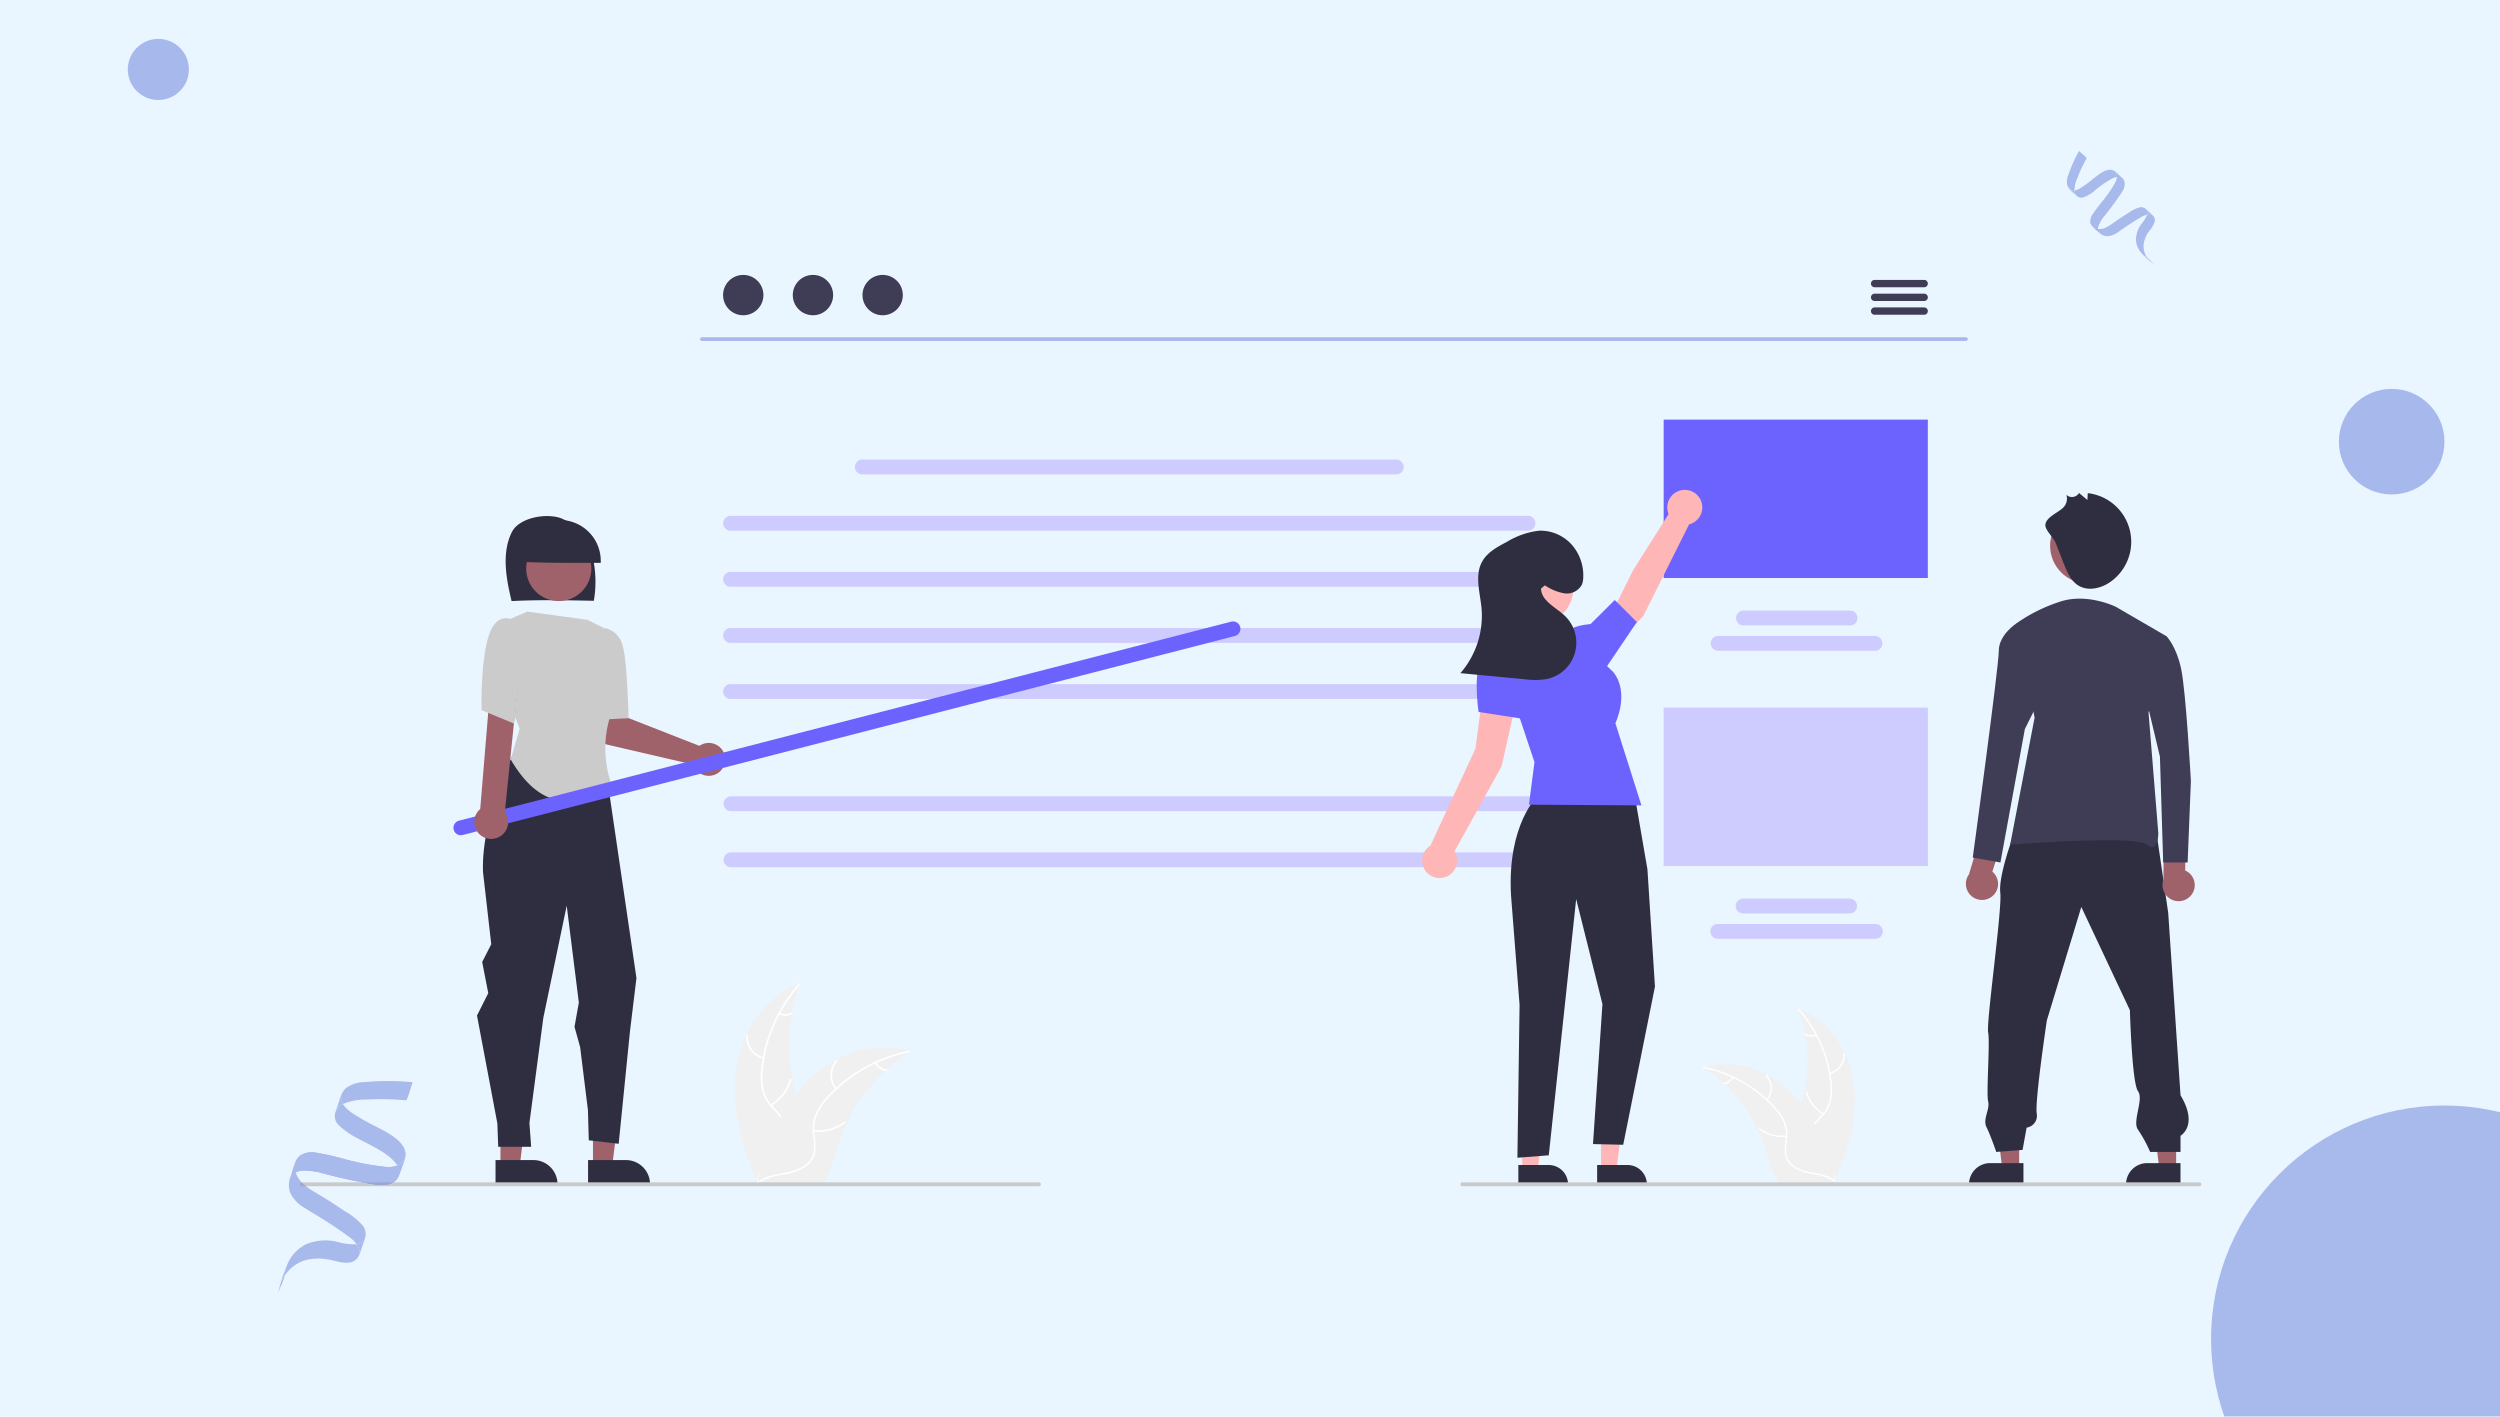<?xml version="1.0" encoding="UTF-8"?> <svg xmlns="http://www.w3.org/2000/svg" xmlns:xlink="http://www.w3.org/1999/xlink" width="450" height="255" viewBox="0 0 450 255"><defs><clipPath id="clip-path"><rect id="Rectangle_310" data-name="Rectangle 310" width="450" height="255" fill="#7488dd"></rect></clipPath></defs><g id="_SharePoint_DMS_the_electronic_cabinet_to_organize_" data-name=" SharePoint DMS, the electronic cabinet to organize " transform="translate(-15 -3703)"><rect id="Rectangle_309" data-name="Rectangle 309" width="450" height="255" transform="translate(15 3703)" fill="#e9f5ff"></rect><g id="undraw_Blogging_re_kl0d" transform="translate(69 3752.483)"><path id="Path_17527" data-name="Path 17527" d="M333.365,596.717c.846-6.807,5.065-13.513,11.556-15.728a31.6,31.6,0,0,0,0,21.7c1,2.7,2.388,5.6,1.45,8.315a7.065,7.065,0,0,1-3.608,3.8,20.985,20.985,0,0,1-5.118,1.573l-.344.285C334.525,610.384,332.519,603.524,333.365,596.717Z" transform="translate(-254.949 -453.368)" fill="#f0f0f0"></path><path id="Path_17528" data-name="Path 17528" d="M352.434,580.848a27.012,27.012,0,0,0-6.715,15.2,11.632,11.632,0,0,0,.132,3.642,6.672,6.672,0,0,0,1.659,3.094,13.813,13.813,0,0,1,2.143,2.565,4.085,4.085,0,0,1,.2,3.335,10.615,10.615,0,0,1-2.352,3.508,10.421,10.421,0,0,0-2.612,3.9c-.054.187-.341.092-.287-.095.779-2.685,3.385-4.21,4.628-6.629a4.137,4.137,0,0,0,.28-3.63,10.714,10.714,0,0,0-2.126-2.645,7.118,7.118,0,0,1-1.735-2.965,10.753,10.753,0,0,1-.272-3.624,26.205,26.205,0,0,1,1.914-7.964,27.49,27.49,0,0,1,4.943-7.922C352.364,580.476,352.563,580.7,352.434,580.848Z" transform="translate(-262.398 -453.097)" fill="#fff"></path><path id="Path_17529" data-name="Path 17529" d="M342.259,611.562a4.053,4.053,0,0,1-3.085-4.245c.015-.194.317-.179.3.015a3.753,3.753,0,0,0,2.878,3.943C342.543,611.32,342.448,611.607,342.259,611.562Z" transform="translate(-258.856 -470.439)" fill="#fff"></path><path id="Path_17530" data-name="Path 17530" d="M351.579,634.707a7.811,7.811,0,0,0,3.488-4.5c.055-.187.342-.092.287.095a8.124,8.124,0,0,1-3.639,4.674C351.548,635.076,351.413,634.806,351.579,634.707Z" transform="translate(-266.9 -485.384)" fill="#fff"></path><path id="Path_17531" data-name="Path 17531" d="M356.174,595.7a2.294,2.294,0,0,0,2.174-.11c.166-.1.3.169.136.27a2.571,2.571,0,0,1-2.4.127.156.156,0,0,1-.1-.191A.152.152,0,0,1,356.174,595.7Z" transform="translate(-269.816 -462.868)" fill="#fff"></path><path id="Path_17532" data-name="Path 17532" d="M372.168,614.554c-.1.066-.2.133-.306.2A30.222,30.222,0,0,0,368,617.771c-.094.084-.189.171-.281.258A31.848,31.848,0,0,0,360.8,627.5a30.921,30.921,0,0,0-1.694,4.383c-.625,2.074-1.138,4.373-2.375,6.07a5.314,5.314,0,0,1-.413.51H345.136l-.077-.036-.446.02c.018-.079.038-.161.056-.24.01-.046.023-.092.033-.138.008-.031.015-.061.02-.089,0-.01.005-.02.008-.028.005-.028.013-.054.018-.079q.168-.685.347-1.37s0,0,0-.005a45.476,45.476,0,0,1,3.827-10.047c.051-.094.1-.191.158-.286a29.512,29.512,0,0,1,2.651-4.021,26.117,26.117,0,0,1,1.737-1.987,21.7,21.7,0,0,1,5.429-4.067,17.228,17.228,0,0,1,12.941-1.635C371.951,614.485,372.058,614.518,372.168,614.554Z" transform="translate(-262.409 -474.775)" fill="#f0f0f0"></path><path id="Path_17533" data-name="Path 17533" d="M372.24,615.745a27.012,27.012,0,0,0-14.514,8.1,11.63,11.63,0,0,0-2.087,2.988,6.672,6.672,0,0,0-.538,3.47,13.808,13.808,0,0,1,.167,3.338,4.085,4.085,0,0,1-1.848,2.783,10.615,10.615,0,0,1-3.99,1.385A10.418,10.418,0,0,0,345,639.345c-.156.117-.328-.132-.172-.249,2.238-1.675,5.238-1.324,7.686-2.506a4.137,4.137,0,0,0,2.409-2.73,10.714,10.714,0,0,0-.105-3.392,7.12,7.12,0,0,1,.4-3.412A10.754,10.754,0,0,1,357.178,624a26.2,26.2,0,0,1,6.323-5.206,27.488,27.488,0,0,1,8.716-3.349C372.407,615.406,372.429,615.708,372.24,615.745Z" transform="translate(-262.506 -475.824)" fill="#fff"></path><path id="Path_17534" data-name="Path 17534" d="M383.629,625.593a4.052,4.052,0,0,1,.093-5.247c.129-.146.361.048.232.194a3.753,3.753,0,0,0-.076,4.881C384,625.571,383.752,625.742,383.629,625.593Z" transform="translate(-287.242 -478.988)" fill="#fff"></path><path id="Path_17535" data-name="Path 17535" d="M373.768,653.674a7.811,7.811,0,0,0,5.494-1.492c.156-.116.328.133.172.249a8.124,8.124,0,0,1-5.72,1.541c-.194-.022-.139-.319.054-.3Z" transform="translate(-281.299 -499.754)" fill="#fff"></path><path id="Path_17536" data-name="Path 17536" d="M405.956,621.48a2.294,2.294,0,0,0,1.8,1.221c.194.019.139.317-.054.3a2.57,2.57,0,0,1-2-1.346.156.156,0,0,1,.038-.21A.152.152,0,0,1,405.956,621.48Z" transform="translate(-302.216 -479.719)" fill="#fff"></path><path id="Path_17537" data-name="Path 17537" d="M890.283,607.621c-.732-5.884-4.379-11.682-9.991-13.6a27.321,27.321,0,0,1,0,18.757c-.862,2.333-2.064,4.837-1.253,7.188a6.108,6.108,0,0,0,3.119,3.282,18.14,18.14,0,0,0,4.424,1.36l.3.246C889.28,619.436,891.014,613.505,890.283,607.621Z" transform="translate(-610.594 -461.864)" fill="#f0f0f0"></path><path id="Path_17538" data-name="Path 17538" d="M882.917,593.9a23.35,23.35,0,0,1,5.805,13.142,10.056,10.056,0,0,1-.114,3.149,5.768,5.768,0,0,1-1.434,2.675,11.934,11.934,0,0,0-1.853,2.217,3.532,3.532,0,0,0-.173,2.883A9.176,9.176,0,0,0,887.181,621a9.008,9.008,0,0,1,2.258,3.371c.047.162.3.08.248-.082-.673-2.321-2.927-3.64-4-5.731a3.577,3.577,0,0,1-.242-3.138,9.259,9.259,0,0,1,1.838-2.287,6.153,6.153,0,0,0,1.5-2.564,9.3,9.3,0,0,0,.235-3.133,22.658,22.658,0,0,0-1.655-6.885,23.763,23.763,0,0,0-4.273-6.848C882.978,593.58,882.806,593.777,882.917,593.9Z" transform="translate(-613.275 -461.63)" fill="#fff"></path><path id="Path_17539" data-name="Path 17539" d="M899.136,620.454a3.5,3.5,0,0,0,2.667-3.67.131.131,0,0,0-.261.013,3.244,3.244,0,0,1-2.488,3.409C898.89,620.245,898.973,620.493,899.136,620.454Z" transform="translate(-623.759 -476.622)" fill="#fff"></path><path id="Path_17540" data-name="Path 17540" d="M890.166,640.464a6.753,6.753,0,0,1-3.015-3.889c-.048-.162-.3-.079-.248.082a7.023,7.023,0,0,0,3.146,4.041C890.194,640.783,890.31,640.549,890.166,640.464Z" transform="translate(-615.893 -489.543)" fill="#fff"></path><path id="Path_17541" data-name="Path 17541" d="M888.259,606.738a1.983,1.983,0,0,1-1.879-.1c-.144-.088-.26.146-.118.233a2.222,2.222,0,0,0,2.079.11.135.135,0,0,0,.083-.165A.131.131,0,0,0,888.259,606.738Z" transform="translate(-615.436 -470.077)" fill="#fff"></path><path id="Path_17542" data-name="Path 17542" d="M834.011,623.04c.088.057.176.115.265.174a26.1,26.1,0,0,1,3.339,2.607c.082.073.163.148.243.223a27.534,27.534,0,0,1,5.98,8.185,26.748,26.748,0,0,1,1.465,3.789,17.409,17.409,0,0,0,2.054,5.247,4.573,4.573,0,0,0,.357.441h9.668l.066-.031.386.018c-.016-.068-.033-.139-.049-.207-.009-.04-.02-.079-.029-.119s-.013-.053-.018-.077c0-.009,0-.018-.007-.024,0-.024-.011-.046-.015-.068q-.146-.592-.3-1.184s0,0,0,0a39.308,39.308,0,0,0-3.309-8.686c-.044-.082-.088-.165-.137-.247a25.513,25.513,0,0,0-2.292-3.476,22.55,22.55,0,0,0-1.5-1.718,18.756,18.756,0,0,0-4.694-3.516,14.893,14.893,0,0,0-11.187-1.414C834.2,622.981,834.106,623.01,834.011,623.04Z" transform="translate(-581.419 -480.371)" fill="#f0f0f0"></path><path id="Path_17543" data-name="Path 17543" d="M833.862,624.072a23.352,23.352,0,0,1,12.548,7,10.055,10.055,0,0,1,1.8,2.583,5.767,5.767,0,0,1,.465,3,11.939,11.939,0,0,0-.144,2.886,3.532,3.532,0,0,0,1.6,2.406,9.174,9.174,0,0,0,3.449,1.2,9.009,9.009,0,0,1,3.833,1.332c.135.1.283-.114.149-.215-1.935-1.448-4.528-1.144-6.645-2.167a3.576,3.576,0,0,1-2.082-2.36,9.261,9.261,0,0,1,.091-2.933,6.155,6.155,0,0,0-.346-2.95,9.3,9.3,0,0,0-1.7-2.643,22.653,22.653,0,0,0-5.466-4.5,23.767,23.767,0,0,0-7.535-2.9c-.165-.033-.184.228-.02.261Z" transform="translate(-581.248 -481.279)" fill="#fff"></path><path id="Path_17544" data-name="Path 17544" d="M866.631,632.584a3.5,3.5,0,0,0-.08-4.536c-.112-.126-.312.042-.2.168a3.244,3.244,0,0,1,.066,4.22C866.309,632.565,866.524,632.713,866.631,632.584Z" transform="translate(-602.478 -484.013)" fill="#fff"></path><path id="Path_17545" data-name="Path 17545" d="M867.676,656.86a6.752,6.752,0,0,1-4.749-1.29c-.135-.1-.284.115-.149.215a7.024,7.024,0,0,0,4.945,1.332C867.89,657.1,867.843,656.842,867.676,656.86Z" transform="translate(-600.136 -501.966)" fill="#fff"></path><path id="Path_17546" data-name="Path 17546" d="M845.846,629.028a1.983,1.983,0,0,1-1.558,1.055c-.168.016-.12.273.047.257a2.222,2.222,0,0,0,1.726-1.164.135.135,0,0,0-.033-.182.131.131,0,0,0-.182.033Z" transform="translate(-588.051 -484.645)" fill="#fff"></path><path id="Path_17547" data-name="Path 17547" d="M543.21,247.333H315.694a.33.33,0,0,1,0-.66H543.21a.33.33,0,0,1,0,.66Z" transform="translate(-243.343 -235.446)" fill="#a7b8ec"></path><circle id="Ellipse_678" data-name="Ellipse 678" cx="3.632" cy="3.632" r="3.632" transform="translate(76.151 0)" fill="#3f3d56"></circle><circle id="Ellipse_679" data-name="Ellipse 679" cx="3.632" cy="3.632" r="3.632" transform="translate(88.699 0)" fill="#3f3d56"></circle><circle id="Ellipse_680" data-name="Ellipse 680" cx="3.632" cy="3.632" r="3.632" transform="translate(101.247 0)" fill="#3f3d56"></circle><path id="Path_17548" data-name="Path 17548" d="M930.276,218.334H921.36a.66.66,0,0,1,0-1.321h8.916a.66.66,0,0,1,0,1.321Z" transform="translate(-637.927 -216.112)" fill="#3f3d56"></path><path id="Path_17549" data-name="Path 17549" d="M930.276,225.447H921.36a.66.66,0,0,1,0-1.321h8.916a.66.66,0,1,1,0,1.321Z" transform="translate(-637.927 -220.749)" fill="#3f3d56"></path><path id="Path_17550" data-name="Path 17550" d="M930.276,232.561H921.36a.66.66,0,0,1,0-1.321h8.916a.66.66,0,0,1,0,1.321Z" transform="translate(-637.927 -225.386)" fill="#3f3d56"></path><rect id="Rectangle_307" data-name="Rectangle 307" width="47.551" height="28.51" transform="translate(245.459 26.048)" fill="#6c63ff"></rect><path id="Path_17551" data-name="Path 17551" d="M867.388,403.757H839.1a1.333,1.333,0,0,1,0-2.665h28.293a1.333,1.333,0,0,1,0,2.665Z" transform="translate(-583.865 -336.103)" fill="#cecbff"></path><path id="Path_17552" data-name="Path 17552" d="M871.367,390.655H852.2a1.333,1.333,0,0,1,0-2.665h19.169a1.333,1.333,0,1,1,0,2.665Z" transform="translate(-592.406 -327.562)" fill="#cecbff"></path><rect id="Rectangle_308" data-name="Rectangle 308" width="47.551" height="28.51" transform="translate(245.459 77.891)" fill="#cecbff"></rect><path id="Path_17553" data-name="Path 17553" d="M867.388,552.665H839.1a1.333,1.333,0,1,1,0-2.665h28.293a1.333,1.333,0,1,1,0,2.665Z" transform="translate(-583.865 -433.167)" fill="#cecbff"></path><path id="Path_17554" data-name="Path 17554" d="M871.367,539.563H852.2a1.333,1.333,0,1,1,0-2.665h19.169a1.333,1.333,0,0,1,0,2.665Z" transform="translate(-592.406 -424.627)" fill="#cecbff"></path><path id="Path_17555" data-name="Path 17555" d="M472.262,341.665H328.73a1.333,1.333,0,1,1,0-2.665H472.262a1.333,1.333,0,0,1,0,2.665Z" transform="translate(-251.187 -295.628)" fill="#cecbff"></path><path id="Path_17556" data-name="Path 17556" d="M472.262,370.665H328.73a1.333,1.333,0,1,1,0-2.665H472.262a1.333,1.333,0,1,1,0,2.665Z" transform="translate(-251.187 -314.532)" fill="#cecbff"></path><path id="Path_17557" data-name="Path 17557" d="M472.262,399.665H328.73a1.333,1.333,0,1,1,0-2.665H472.262a1.333,1.333,0,0,1,0,2.665Z" transform="translate(-251.187 -333.435)" fill="#cecbff"></path><path id="Path_17558" data-name="Path 17558" d="M472.262,428.665H328.73a1.333,1.333,0,1,1,0-2.665H472.262a1.333,1.333,0,0,1,0,2.665Z" transform="translate(-251.187 -352.339)" fill="#cecbff"></path><path id="Path_17559" data-name="Path 17559" d="M472.262,486.665H328.73a1.333,1.333,0,0,1,0-2.665H472.262a1.333,1.333,0,0,1,0,2.665Z" transform="translate(-251.187 -390.145)" fill="#cecbff"></path><path id="Path_17560" data-name="Path 17560" d="M472.262,515.665H328.73a1.333,1.333,0,0,1,0-2.665H472.262a1.333,1.333,0,0,1,0,2.665Z" transform="translate(-251.187 -409.049)" fill="#cecbff"></path><path id="Path_17561" data-name="Path 17561" d="M492.944,312.563H396.832a1.333,1.333,0,1,1,0-2.665h96.112a1.333,1.333,0,0,1,0,2.665Z" transform="translate(-295.579 -276.658)" fill="#cecbff"></path><path id="Path_17562" data-name="Path 17562" d="M672.662,442.751h2.775l1.32-10.7h-4.1Z" transform="translate(-438.47 -281.627)" fill="#ffb6b6"></path><path id="Path_17563" data-name="Path 17563" d="M779.13,674.614H784.6a3.483,3.483,0,0,1,3.483,3.482v.113H779.13Z" transform="translate(-545.646 -514.396)" fill="#2f2e41"></path><path id="Path_17564" data-name="Path 17564" d="M631.924,442.751H634.7l1.32-10.7h-4.1Z" transform="translate(-411.915 -281.627)" fill="#ffb6b6"></path><path id="Path_17565" data-name="Path 17565" d="M738.392,674.614h5.465a3.483,3.483,0,0,1,3.483,3.482v.113h-8.948Z" transform="translate(-519.091 -514.396)" fill="#2f2e41"></path><path id="Path_17566" data-name="Path 17566" d="M802.767,328.724a3.152,3.152,0,1,0-6.067,1.2l-6.377,10.089-3.97,8,3.276,2.908,2.521-2.653,8.245-16.491A3.15,3.15,0,0,0,802.767,328.724Z" transform="translate(-550.354 -286.875)" fill="#ffb6b6"></path><path id="Path_17567" data-name="Path 17567" d="M705.979,427.87l-6.251-.969-1.489,11.309-8.113,17.458a3.153,3.153,0,1,0,4.346,1.011l8.483-15.317Z" transform="translate(-486.661 -352.926)" fill="#ffb6b6"></path><path id="Path_17568" data-name="Path 17568" d="M739.292,483.794s-5.5,5.083-4.8,17.864l1.54,19.744-.388,27.523,5.646-.444,4.932-46.125,4.728,18.911-1.7,25.192,5.439.126,5.714-28.47-1.354-21.1-2.275-13.218Z" transform="translate(-516.51 -390.011)" fill="#2f2e41"></path><path id="Path_17569" data-name="Path 17569" d="M740.695,398.3l-13.133,3.677,6.677,20.007-1,7.654,20.249.131L748.8,414.975s2.632-5.412-.373-9.2Z" transform="translate(-512.032 -334.283)" fill="#6c63ff"></path><path id="Path_17570" data-name="Path 17570" d="M760.757,391.151,762.333,388s-.051-.792,3.652-1.184l4.344-4.318,3.976,3.963-6.72,9.944Z" transform="translate(-533.669 -323.982)" fill="#6c63ff"></path><path id="Path_17571" data-name="Path 17571" d="M725.839,410.111s-4.728-5.253-7.354-2.626-1.28,10.978-1.28,10.978l8.181,1.269Z" transform="translate(-505.055 -339.791)" fill="#6c63ff"></path><path id="Ellipse_358" data-name="Ellipse 358" d="M738.232,358.407c8.052.036,8.051,12.278,0,12.313C730.181,370.684,730.182,358.442,738.232,358.407Z" transform="translate(-515.051 -308.279)" fill="#ffb6b6"></path><path id="Path_17572" data-name="Path 17572" d="M723.652,356.506a9,9,0,0,0,3.475,1.434,3.072,3.072,0,0,0,3.181-1.549,3.573,3.573,0,0,0,.247-1.259,8.368,8.368,0,0,0-2.118-6,7.588,7.588,0,0,0-5.824-2.462,14.355,14.355,0,0,0-5.849,2.039c-1.7.886-3.49,1.862-4.413,3.54-1.367,2.487-.37,5.531-.105,8.356a15.743,15.743,0,0,1-3.8,11.709l11.456,1.085a13.408,13.408,0,0,0,4.182-.043,6.685,6.685,0,0,0,3.179-11.34c-1.626-1.565-4.241-2.674-4.305-4.93" transform="translate(-499.573 -300.628)" fill="#2f2e41"></path><path id="Path_17573" data-name="Path 17573" d="M880.429,440.106H877.39l-1.446-11.723h4.486Z" transform="translate(-570.978 -279.239)" fill="#9f616a"></path><path id="Path_17574" data-name="Path 17574" d="M981.2,677.568h-9.8v-.124a3.815,3.815,0,0,1,3.814-3.814H981.2Z" transform="translate(-670.979 -513.754)" fill="#2f2e41"></path><path id="Path_17575" data-name="Path 17575" d="M961.6,440.106h-3.039l-1.446-11.723H961.6Z" transform="translate(-623.892 -279.239)" fill="#9f616a"></path><path id="Path_17576" data-name="Path 17576" d="M1062.381,677.568h-9.8v-.124a3.815,3.815,0,0,1,3.814-3.814h5.986Z" transform="translate(-723.893 -513.754)" fill="#2f2e41"></path><path id="Path_17577" data-name="Path 17577" d="M984.706,502.819s-2.551,6.924-2.187,9.84-2.551,23.324-2.187,25.147-.365,10.933,0,12.391-1.023,3.2-.294,4.657,1.752,4.454,1.752,4.454l4.738-.364.729-4.009a2.171,2.171,0,0,0,1.822-2.551c-.364-2.187,1.822-16.764,1.822-16.764l6.2-20.409,8.747,18.587s.365,13.12,1.458,14.578-1.093,5.467,0,6.924a24.289,24.289,0,0,1,2.187,4.009h5.467v-2.916s3.28-1.822,0-7.289l-2.216-32.83-2.187-14.942Z" transform="translate(-676.466 -401.443)" fill="#2f2e41"></path><circle id="Ellipse_681" data-name="Ellipse 681" cx="6.807" cy="6.807" r="6.807" transform="translate(315.019 41.936)" fill="#a0616a"></circle><path id="Path_17578" data-name="Path 17578" d="M1012.737,336.185l1.441,3.682c.59,1.509,1.267,3.123,2.651,3.965,1.709,1.04,3.991.533,5.644-.593a8.814,8.814,0,0,0-3.967-16.042l-.068,1.232-1.512-1.267a1.47,1.47,0,0,1-2.285.323,2.243,2.243,0,0,1-.723,2.458c-.813.775-3.14,1.706-3.043,3.091C1010.94,333.957,1012.364,335.227,1012.737,336.185Z" transform="translate(-696.705 -287.911)" fill="#2f2e41"></path><path id="Path_17579" data-name="Path 17579" d="M1076.737,512.269a2.882,2.882,0,0,0-1.235-4.243l.136-6.585-3.982-1.059-.062,9.3a2.9,2.9,0,0,0,5.142,2.585Z" transform="translate(-736.173 -400.824)" fill="#9f616a"></path><path id="Path_17580" data-name="Path 17580" d="M1011.727,383.286s-5.275-2.637-10.257-.879a29.241,29.241,0,0,0-7.619,3.81l3.224,17-4.4,22.858s22.564-1.758,24.616,0,2.051-2.051,2.051-2.051l-1.758-21.685,3.224-13.773Z" transform="translate(-684.846 -323.529)" fill="#3f3d56"></path><path id="Path_17581" data-name="Path 17581" d="M974.517,511.614a2.882,2.882,0,0,0,.006-4.419l1.979-6.282-3.524-2.134-2.67,8.911a2.9,2.9,0,0,0,4.209,3.925Z" transform="translate(-669.898 -399.779)" fill="#9f616a"></path><path id="Path_17582" data-name="Path 17582" d="M983.286,394.482h-2.051s-3.224,2.051-3.224,4.982-4.688,37.217-4.688,37.217l4.982.879,4.4-24.03,3.223-6.447Z" transform="translate(-672.229 -331.794)" fill="#3f3d56"></path><path id="Path_17583" data-name="Path 17583" d="M1057.49,401.215h5.568s1.758,1.758,2.637,5.861,1.758,20.22,1.758,20.22l-.586,14.652h-4.4l-.586-19.048-2.93-12.308Z" transform="translate(-727.093 -336.183)" fill="#3f3d56"></path><path id="Path_17584" data-name="Path 17584" d="M280.365,441.839a2.974,2.974,0,0,0-.4.237l-13.036-5.1-.517-3.361-5.174.117.337,6.038a2.258,2.258,0,0,0,1.744,2.074l15.511,3.6a2.962,2.962,0,1,0,1.538-3.608Z" transform="translate(-208.06 -357.305)" fill="#9f616a"></path><path id="Path_17585" data-name="Path 17585" d="M151.464,435.9h3.46l1.646-13.345h-5.106Z" transform="translate(-98.73 -275.438)" fill="#9f616a"></path><path id="Path_17586" data-name="Path 17586" d="M257.43,672.064h6.814a4.342,4.342,0,0,1,4.342,4.342v.141H257.43Z" transform="translate(-205.579 -512.734)" fill="#2f2e41"></path><path id="Path_17587" data-name="Path 17587" d="M103.638,435.9h3.46l1.646-13.345h-5.106Z" transform="translate(-67.556 -275.438)" fill="#9f616a"></path><path id="Path_17588" data-name="Path 17588" d="M209.6,672.064h6.814a4.342,4.342,0,0,1,4.342,4.342v.141H209.6Z" transform="translate(-174.404 -512.734)" fill="#2f2e41"></path><path id="Path_17589" data-name="Path 17589" d="M215.9,354.4c-.985-4.069-1.82-8.657.038-12.4,1.289-2.6,6.059-3.476,8.794-2.539a9.444,9.444,0,0,1,5.581,6.249,20.134,20.134,0,0,1,.389,8.637C225.677,354.244,220.648,354.147,215.9,354.4Z" transform="translate(-177.814 -295.687)" fill="#2f2e41"></path><circle id="Ellipse_682" data-name="Ellipse 682" cx="5.864" cy="5.864" r="5.864" transform="translate(40.711 46.982)" fill="#9f616a"></circle><path id="Path_17590" data-name="Path 17590" d="M221.684,348.691a7.366,7.366,0,1,1,14.722.194C231.386,348.9,226.367,348.907,221.684,348.691Z" transform="translate(-182.277 -297.053)" fill="#2f2e41"></path><path id="Path_17591" data-name="Path 17591" d="M209.856,445.2l-2.452,4.088s-6.716,12.6-6.317,23.039l1.486,13.006-1.631,3.192,1.092,5.615-2.028,4.023,3.666,19.42.156,4.211h5.927l-.312-4.289,2.5-18.919,4.211-20.2,2.184,17.437-.78,4.367,1.014,3.666,1.4,11.309.156,5.459,5.381.624,2.028-20.2,1.17-9.638-6.27-42.733Z" transform="translate(-168.147 -364.852)" fill="#2f2e41"></path><path id="Path_17592" data-name="Path 17592" d="M215.389,388.509l-3.651,1.551-2.051,8.487L214,409.6l-1.614,5.525c4.886,8.358,10.934,9.572,18.05,4.212a19.362,19.362,0,0,1,.212-13.014,6.583,6.583,0,0,0,1.128-8.018l-2.495-6.771-3.089-1.544Z" transform="translate(-174.458 -327.901)" fill="#cbcbcb"></path><path id="Path_17593" data-name="Path 17593" d="M263.917,398.567l.829-1.539a4.207,4.207,0,0,1,3.079,2.96c.893,2.632,1.125,13.262,1.125,13.262l-4.677.237Z" transform="translate(-209.808 -333.453)" fill="#cbcbcb"></path><path id="Path_17594" data-name="Path 17594" d="M328.574,396.179,189.584,432a1.333,1.333,0,1,1-.665-2.581L327.909,393.6a1.333,1.333,0,0,1,.665,2.581Z" transform="translate(-160.268 -331.19)" fill="#6c63ff"></path><path id="Path_17595" data-name="Path 17595" d="M203.006,455.118a3.032,3.032,0,0,0,1.084-4.521l2.267-22.165h-4.9l-1.8,21.643a3.048,3.048,0,0,0,3.35,5.043Z" transform="translate(-167.219 -353.924)" fill="#9f616a"></path><path id="Path_17596" data-name="Path 17596" d="M209.934,394.79l-1.717-2.427s-3.019-2.047-4.559,2.664-1.3,13.44-1.3,13.44l5.861,2.427Z" transform="translate(-169.671 -330.124)" fill="#cbcbcb"></path><path id="Path_17597" data-name="Path 17597" d="M241.5,684.271H108.848a.348.348,0,1,1,0-.7H241.5a.348.348,0,1,1,0,.7Z" transform="translate(-108.5 -520.237)" fill="#cacaca"></path><path id="Path_17598" data-name="Path 17598" d="M841.5,684.271H708.848a.348.348,0,0,1,0-.7H841.5a.348.348,0,1,1,0,.7Z" transform="translate(-499.606 -520.237)" fill="#cacaca"></path></g><g id="Group_4932" data-name="Group 4932" transform="translate(109.813 3477.171) rotate(19)" opacity="0.558"><path id="Path_15362" data-name="Path 15362" d="M102.5,425.071a3.736,3.736,0,0,0,.18.413C102.768,424.205,102.111,423.994,102.5,425.071Z" transform="translate(0.006 0.717)" fill="#7488dd"></path><path id="Path_15363" data-name="Path 15363" d="M102.5,426.44c-.062.163-.1.325-.166.494C102.4,426.761,102.449,426.6,102.5,426.44Z" transform="translate(0.004 0.791)" fill="#7488dd"></path><path id="Path_15364" data-name="Path 15364" d="M106.021,413.136l0,.107v.133Z" transform="translate(0.136 0.314)" fill="#7488dd"></path><path id="Path_15365" data-name="Path 15365" d="M106.024,410.521q0,1.408-.005,2.816l0-.107,0,.239v-.133l-.009.317,0,.045a3.1,3.1,0,0,1,.781-1.713A2.089,2.089,0,0,1,106.024,410.521Z" transform="translate(0.136 0.22)" fill="#7488dd"></path><path id="Path_15366" data-name="Path 15366" d="M117.981,435.814l0-.142v.114Z" transform="translate(0.566 1.123)" fill="#7488dd"></path><path id="Path_15367" data-name="Path 15367" d="M117.977,435.675l0-.094,0,.206v-.112Z" transform="translate(0.566 1.119)" fill="#7488dd"></path><path id="Path_15368" data-name="Path 15368" d="M106.025,410.741a2.088,2.088,0,0,0,.769,1.464,9.869,9.869,0,0,1,3.687-2.115,47.193,47.193,0,0,1,6.915-2.24,12.138,12.138,0,0,0,.027-1.726c0-.138-.062-1.713-.006-1.728a46.4,46.4,0,0,0-8.194,2.791,5.655,5.655,0,0,0-2.85,2.15c-.6,1.1-.375,2.6-.377,3.8,0,.258,0,.5.016.741l.009-.317Q106.023,412.148,106.025,410.741Z" transform="translate(0.134 0)" fill="#7488dd"></path><path id="Path_15369" data-name="Path 15369" d="M118,432.7c0,.016-.006.032-.008.048,0,.032,0,.064.007.1Z" transform="translate(0.566 1.016)" fill="#7488dd"></path><path id="Path_15370" data-name="Path 15370" d="M106.006,413.627l.005-.037,0-.044Z" transform="translate(0.136 0.328)" fill="#7488dd"></path><path id="Path_15371" data-name="Path 15371" d="M117.976,435.782v0Z" transform="translate(0.566 1.126)" fill="#7488dd"></path><path id="Path_15372" data-name="Path 15372" d="M120.685,417.588c-.085-2.917-4.5-3.408-6.66-3.743a39.441,39.441,0,0,1-4.763-.877,6.305,6.305,0,0,1-2.334-1.034,3.1,3.1,0,0,0-.781,1.713,2.225,2.225,0,0,0,1.2,2.058,12.575,12.575,0,0,0,3.692,1.127c2.521.468,5.206.57,7.573,1.644a4.877,4.877,0,0,1,1.175.727,2.947,2.947,0,0,0,.426-.468c.171-.235.226-.591.395-.8q0,1.243-.005,2.486c-.021-.068-.042-.137-.063-.205-.073-.123-.112-.257-.19-.381a2.664,2.664,0,0,0-.412-.5c-.048-.047-.1-.087-.15-.13-.067.06-.137.118-.21.173a4.965,4.965,0,0,1-1.624.734,47.232,47.232,0,0,1-8.446,1.149c-1.354.126-2.719.25-4.059.492a3.868,3.868,0,0,0-2.828,1.538c-.62,1.069-.34,2.757-.338,3.915a4.178,4.178,0,0,0,.832,2.854,6.2,6.2,0,0,0,3.454,1.8c1.507.365,3.034.647,4.54,1.021,1.565.388,3.128.809,4.666,1.3a6.049,6.049,0,0,1,1.721.8,1.976,1.976,0,0,0,1.066-1.5,2.5,2.5,0,0,0-1-1.945,11.951,11.951,0,0,0-3.987-1.468q-2.284-.639-4.6-1.151c-2.052-.455-4.8-.74-6.056-2.6a3.106,3.106,0,0,1,.992-.685,13.49,13.49,0,0,1,4.029-.769,87.488,87.488,0,0,0,9.239-1.121c1.227-.268,2.6-.687,3.22-1.884a3.153,3.153,0,0,0,.273-1.476C120.69,419.456,120.712,418.519,120.685,417.588Zm-18.175,7.93c-.394-1.077.263-.866.18.413A3.735,3.735,0,0,1,102.51,425.518Z" transform="translate(0 0.271)" fill="#7488dd"></path><path id="Path_15373" data-name="Path 15373" d="M116.966,434.241a2.447,2.447,0,0,1,1.046,1.648l0-.206,0,.094q.012-1.47.026-2.939c0-.032-.005-.064-.007-.1A1.976,1.976,0,0,1,116.966,434.241Z" transform="translate(0.529 1.017)" fill="#7488dd"></path><path id="Path_15374" data-name="Path 15374" d="M106.674,442.467a10.066,10.066,0,0,0,.005,2.055c0-.063,0-.127,0-.191C106.678,443.714,106.665,443.09,106.674,442.467Z" transform="translate(0.158 1.366)" fill="#7488dd"></path><path id="Path_15375" data-name="Path 15375" d="M106.756,442.551c-.035-.2-.062-.2-.084-.081-.008.623,0,1.247,0,1.865,0,.063,0,.127,0,.19.017.036.037,0,.062-.15.02-.115.031-.231.051-.347.035-.2.081-.392.133-.584-.005-.03-.009-.061-.016-.09C106.843,443.087,106.8,442.82,106.756,442.551Z" transform="translate(0.16 1.364)" fill="#7488dd"></path><path id="Path_15376" data-name="Path 15376" d="M106.739,444.338c-.025.148-.046.186-.062.15a9.787,9.787,0,0,0,.208,2.283,8.243,8.243,0,0,1,.028-1.727,9.1,9.1,0,0,0,.009-1.638c-.052.193-.1.387-.133.584C106.77,444.107,106.759,444.223,106.739,444.338Z" transform="translate(0.16 1.4)" fill="#7488dd"></path><path id="Path_15377" data-name="Path 15377" d="M118.417,434.189c0-.466.021-.922-.008-1.354q-.014,1.468-.026,2.939l0,.142-.005-.028v0a2.447,2.447,0,0,0-1.046-1.648,11.018,11.018,0,0,1-3.468.723,9.107,9.107,0,0,0-5.085,2.185,7.028,7.028,0,0,0-2.047,4.351c-.04.436-.057.876-.063,1.317.022-.118.049-.12.084.081.046.269.087.537.151.8.006.029.01.06.016.09a7.136,7.136,0,0,1,.431-1.194,6.7,6.7,0,0,1,2.217-2.662,9.566,9.566,0,0,1,3.741-1.424c1.316-.245,2.924-.124,4.087-.863C118.643,436.852,118.412,435.478,118.417,434.189Z" transform="translate(0.16 1.021)" fill="#7488dd"></path><path id="Path_15378" data-name="Path 15378" d="M120.686,417.555c-.026.071-.053.139-.08.2v-.024c-.169.207-.224.564-.395.8a2.952,2.952,0,0,1-.426.468c-.067.06-.137.118-.21.173a4.968,4.968,0,0,1-1.624.734,47.232,47.232,0,0,1-8.446,1.149c-1.354.126-2.719.25-4.059.492a3.868,3.868,0,0,0-2.828,1.538,3.072,3.072,0,0,0-.357,1.184,3.491,3.491,0,0,0,.4,1.45,4.021,4.021,0,0,0,.259.4,3.106,3.106,0,0,1,.992-.685,13.49,13.49,0,0,1,4.029-.769,87.489,87.489,0,0,0,9.239-1.121c1.226-.268,2.6-.687,3.22-1.884a3.153,3.153,0,0,0,.273-1.476C120.687,419.31,120.706,418.43,120.686,417.555Z" transform="translate(0.002 0.472)" fill="#7488dd"></path></g><g id="Group_4933" data-name="Group 4933" transform="translate(18.085 3535.217) rotate(-47)" opacity="0.558"><path id="Path_15362-2" data-name="Path 15362" d="M102.447,424.755a2.031,2.031,0,0,0,.1.225C102.59,424.284,102.233,424.169,102.447,424.755Z" transform="translate(-0.07 -8.732)" fill="#7488dd"></path><path id="Path_15363-2" data-name="Path 15363" d="M102.42,426.44c-.034.088-.055.177-.09.269C102.365,426.615,102.395,426.526,102.42,426.44Z" transform="translate(-0.049 -9.633)" fill="#7488dd"></path><path id="Path_15364-2" data-name="Path 15364" d="M106.02,413.136l0,.058v.072Z" transform="translate(-1.66 -3.819)" fill="#7488dd"></path><path id="Path_15365-2" data-name="Path 15365" d="M106.017,410.521q0,.765,0,1.53l0-.058,0,.13v-.072l-.005.172v.024a1.686,1.686,0,0,1,.425-.931A1.135,1.135,0,0,1,106.017,410.521Z" transform="translate(-1.656 -2.676)" fill="#7488dd"></path><path id="Path_15366-2" data-name="Path 15366" d="M117.979,435.749l0-.077v.062Z" transform="translate(-6.886 -13.667)" fill="#7488dd"></path><path id="Path_15367-2" data-name="Path 15367" d="M117.976,435.632l0-.051v.112h0Z" transform="translate(-6.885 -13.627)" fill="#7488dd"></path><path id="Path_15368-2" data-name="Path 15368" d="M105.994,407.845a1.135,1.135,0,0,0,.418.8,5.363,5.363,0,0,1,2-1.15,25.653,25.653,0,0,1,3.758-1.217,6.6,6.6,0,0,0,.015-.938c0-.075-.034-.931,0-.939a25.229,25.229,0,0,0-4.454,1.517,3.074,3.074,0,0,0-1.549,1.169,4.439,4.439,0,0,0-.2,2.063c0,.14,0,.274.008.4l.005-.172Q105.993,408.61,105.994,407.845Z" transform="translate(-1.634 0)" fill="#7488dd"></path><path id="Path_15369-2" data-name="Path 15369" d="M118,432.7c0,.009,0,.017,0,.026s0,.035,0,.052Z" transform="translate(-6.894 -12.366)" fill="#7488dd"></path><path id="Path_15370-2" data-name="Path 15370" d="M106.006,413.59l0-.02v-.024Z" transform="translate(-1.655 -3.998)" fill="#7488dd"></path><path id="Path_15371-2" data-name="Path 15371" d="M117.976,435.781h0v0Z" transform="translate(-6.886 -13.714)" fill="#7488dd"></path><path id="Path_15372-2" data-name="Path 15372" d="M112.255,415.007c-.046-1.586-2.445-1.852-3.62-2.034a21.441,21.441,0,0,1-2.589-.477,3.428,3.428,0,0,1-1.269-.562,1.685,1.685,0,0,0-.425.931,1.209,1.209,0,0,0,.653,1.119,6.835,6.835,0,0,0,2.007.613,17.473,17.473,0,0,1,4.116.893,2.651,2.651,0,0,1,.638.4,1.6,1.6,0,0,0,.231-.255c.093-.128.123-.321.215-.434q0,.676,0,1.351l-.034-.111c-.039-.067-.061-.14-.1-.207a1.448,1.448,0,0,0-.224-.273c-.026-.025-.055-.047-.082-.071-.037.033-.074.064-.114.094a2.7,2.7,0,0,1-.883.4,25.672,25.672,0,0,1-4.59.624c-.736.069-1.478.136-2.206.267a2.1,2.1,0,0,0-1.537.836,4.518,4.518,0,0,0-.184,2.128,2.271,2.271,0,0,0,.452,1.551,3.369,3.369,0,0,0,1.877.98c.819.2,1.649.352,2.468.555.851.211,1.7.44,2.536.706a3.288,3.288,0,0,1,.935.437,1.074,1.074,0,0,0,.579-.815,1.361,1.361,0,0,0-.543-1.057,6.5,6.5,0,0,0-2.167-.8q-1.241-.347-2.5-.626c-1.115-.247-2.607-.4-3.291-1.415a1.687,1.687,0,0,1,.539-.372,7.332,7.332,0,0,1,2.19-.418,47.558,47.558,0,0,0,5.022-.609,2.391,2.391,0,0,0,1.75-1.024,1.714,1.714,0,0,0,.149-.8C112.258,416.022,112.27,415.513,112.255,415.007Zm-9.878,4.31c-.214-.586.143-.471.1.225A2.033,2.033,0,0,1,102.377,419.317Z" transform="translate(0 -3.294)" fill="#7488dd"></path><path id="Path_15373-2" data-name="Path 15373" d="M116.966,433.557a1.33,1.33,0,0,1,.569.9v-.112l0,.051q.007-.8.014-1.6c0-.017,0-.035,0-.052A1.074,1.074,0,0,1,116.966,433.557Z" transform="translate(-6.444 -12.386)" fill="#7488dd"></path><path id="Path_15374-2" data-name="Path 15374" d="M106.651,442.467a5.471,5.471,0,0,0,0,1.117c0-.034,0-.069,0-.1C106.653,443.145,106.647,442.805,106.651,442.467Z" transform="translate(-1.925 -16.636)" fill="#7488dd"></path><path id="Path_15375-2" data-name="Path 15375" d="M106.716,442.477c-.019-.109-.034-.108-.046-.044,0,.338,0,.678,0,1.013,0,.034,0,.069,0,.1s.02,0,.034-.082c.011-.062.017-.126.028-.189.019-.107.044-.213.072-.318,0-.016-.005-.033-.008-.049C106.764,442.768,106.741,442.623,106.716,442.477Z" transform="translate(-1.945 -16.602)" fill="#7488dd"></path><path id="Path_15376-2" data-name="Path 15376" d="M106.711,443.913c-.014.081-.025.1-.034.082a5.32,5.32,0,0,0,.113,1.241,4.48,4.48,0,0,1,.015-.939,4.949,4.949,0,0,0,.005-.89c-.028.1-.053.211-.072.318C106.728,443.788,106.721,443.851,106.711,443.913Z" transform="translate(-1.948 -17.047)" fill="#7488dd"></path><path id="Path_15377-2" data-name="Path 15377" d="M113.056,433.571c0-.253.011-.5,0-.736q-.008.8-.014,1.6l0,.077,0-.015v0a1.33,1.33,0,0,0-.569-.9,5.989,5.989,0,0,1-1.885.393,4.949,4.949,0,0,0-2.764,1.187,3.82,3.82,0,0,0-1.113,2.365c-.022.237-.031.476-.034.716.012-.064.026-.065.046.044.025.146.047.292.082.436,0,.016.006.033.008.049a3.878,3.878,0,0,1,.234-.649,3.642,3.642,0,0,1,1.2-1.447,5.2,5.2,0,0,1,2.033-.774,6.2,6.2,0,0,0,2.221-.469C113.178,435.018,113.053,434.271,113.056,433.571Z" transform="translate(-1.946 -12.427)" fill="#7488dd"></path><path id="Path_15378-2" data-name="Path 15378" d="M112.276,417.555c-.014.039-.029.075-.043.111v-.013c-.092.113-.122.306-.215.434a1.6,1.6,0,0,1-.231.254c-.037.033-.074.064-.114.094a2.7,2.7,0,0,1-.883.4,25.675,25.675,0,0,1-4.59.624c-.736.069-1.478.136-2.206.267a2.1,2.1,0,0,0-1.537.836,1.67,1.67,0,0,0-.194.644,1.9,1.9,0,0,0,.216.788,2.18,2.18,0,0,0,.141.216,1.689,1.689,0,0,1,.539-.372,7.331,7.331,0,0,1,2.19-.418,47.559,47.559,0,0,0,5.022-.609,2.391,2.391,0,0,0,1.75-1.024,1.714,1.714,0,0,0,.149-.8C112.277,418.509,112.287,418.031,112.276,417.555Z" transform="translate(-0.019 -5.75)" fill="#7488dd"></path></g><circle id="Ellipse_683" data-name="Ellipse 683" cx="5.5" cy="5.5" r="5.5" transform="translate(38 3710)" fill="#7488dd" opacity="0.558"></circle><circle id="Ellipse_684" data-name="Ellipse 684" cx="9.5" cy="9.5" r="9.5" transform="translate(436 3773)" fill="#7488dd" opacity="0.558"></circle><g id="Mask_Group_17" data-name="Mask Group 17" transform="translate(15 3703)" opacity="0.558" clip-path="url(#clip-path)"><circle id="Ellipse_685" data-name="Ellipse 685" cx="42" cy="42" r="42" transform="translate(398 199)" fill="#7488dd"></circle></g></g></svg> 